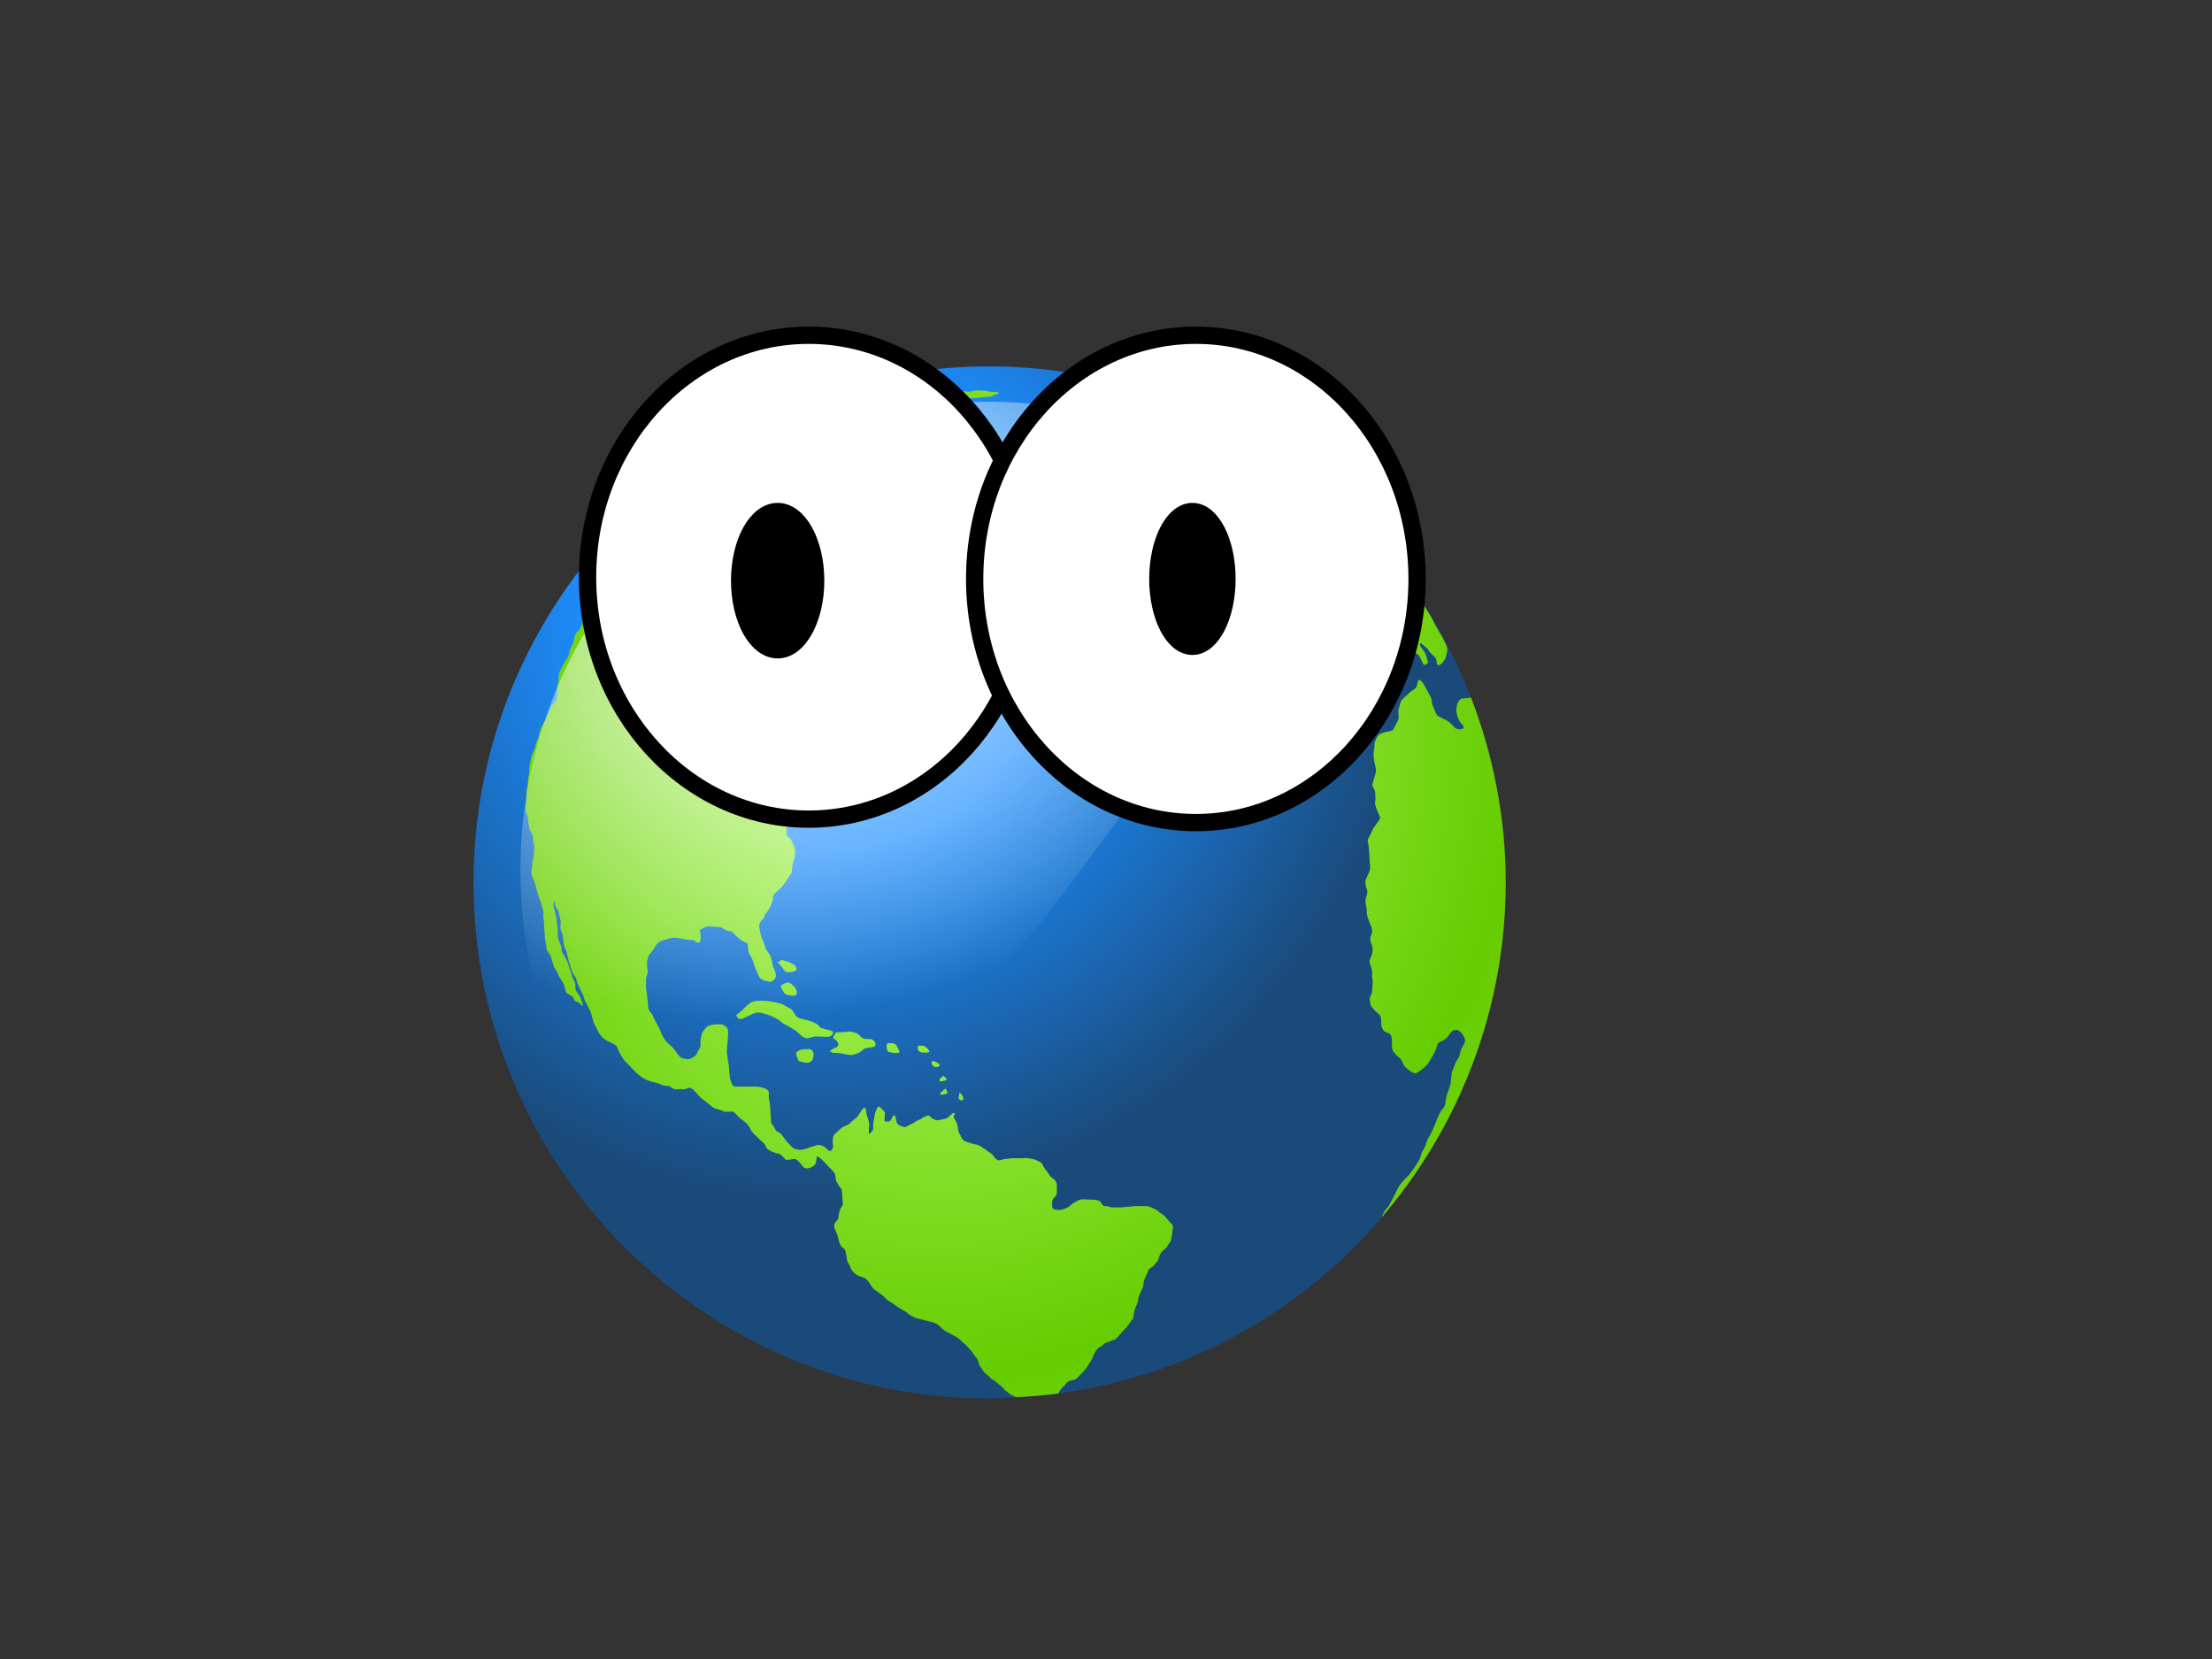 <?xml version="1.0"?><svg width="640" height="480" xmlns="http://www.w3.org/2000/svg" xmlns:xlink="http://www.w3.org/1999/xlink">
 <rect width="100%" height="100%" fill="#333333" stroke="none"/>
 <title>Cartoon mantis earth</title>
 <defs>
  <linearGradient id="linearGradient3351">
   <stop stop-color="#ffffff" stop-opacity="0.867" id="stop3353" offset="0"/>
   <stop stop-color="#ffffff" stop-opacity="0" id="stop3355" offset="1"/>
  </linearGradient>
  <linearGradient id="linearGradient3364">
   <stop stop-color="#007fff" id="stop3366" offset="0"/>
   <stop stop-color="#1c8eff" offset="0.393" id="stop3413"/>
   <stop stop-color="#1a4a7a" id="stop3368" offset="1"/>
  </linearGradient>
  <linearGradient id="linearGradient6692">
   <stop stop-color="#b8ff71" id="stop6694" offset="0"/>
   <stop stop-color="#66cc00" offset="1" id="stop6700"/>
  </linearGradient>
  <radialGradient r="130.082" fy="309.108" fx="298.669" cy="309.108" cx="298.669" gradientTransform="matrix(0.244,0.878,-1.134,0.315,511.218,-185.901)" gradientUnits="userSpaceOnUse" id="radialGradient3969" xlink:href="#linearGradient3351"/>
  <radialGradient r="141.812" fy="249.472" fx="317.862" cy="249.472" cx="317.862" spreadMethod="reflect" gradientTransform="matrix(0.923,0.55,-0.613,1.061,142.85,-210.122)" gradientUnits="userSpaceOnUse" id="radialGradient3976" xlink:href="#linearGradient6692"/>
  <radialGradient r="149.302" fy="315.41" fx="298.103" cy="315.41" cx="298.103" gradientTransform="matrix(1.131,0,0,1.131,-97.295,-177.898)" gradientUnits="userSpaceOnUse" id="radialGradient3979" xlink:href="#linearGradient3364"/>
 </defs>
 <g>
  <title>Layer 1</title>
  <g id="layer2"/>
  <g id="layer1">
   <g id="g7821">
    <path fill="url(#radialGradient3979)" fill-rule="nonzero" stroke-width="0.278" stroke-miterlimit="4" d="m286.329,106c-26.481,0 -51.311,6.966 -72.882,19.078c-0.014,0.008 -0.041,-0.008 -0.054,0c-13.958,7.843 -26.446,17.93 -37.17,29.67c-24.263,26.559 -39.223,61.789 -39.223,100.575c0,82.436 66.919,149.323 149.329,149.323c2.594,0 5.111,-0.247 7.672,-0.378c4.121,-0.211 8.184,-0.542 12.21,-1.081c37.336,-4.996 70.315,-23.697 93.628,-51.017c22.259,-26.086 35.766,-59.887 35.766,-96.846c0,-18.861 -3.607,-36.83 -9.995,-53.449c-3.133,-8.151 -7.005,-15.955 -11.454,-23.347c-19.28,-32.034 -50.148,-56.199 -86.875,-66.69c-13.038,-3.724 -26.724,-5.837 -40.952,-5.837z" id="path6109"/>
    <path fill="url(#radialGradient3976)" fill-rule="nonzero" stroke-width="0.278" stroke-miterlimit="4" d="m265.184,110.702c-0.538,0 -1.388,0.098 -1.753,0.585c-0.352,0.469 -0.689,1.079 -1.07,1.46c-0.229,0.228 -0.468,0.877 -1.071,0.877c-0.349,0 -1.502,-0.188 -1.753,0c-0.464,0.348 -1.118,0.679 -1.265,1.265c-0.189,0.754 -0.827,0.632 -1.363,1.169c-0.303,0.302 -1.01,0.861 -1.46,0.973c-0.588,0.147 -1.104,0.292 -1.753,0.292c-0.493,0 -1.178,-0.119 -1.655,0c-0.777,0.195 -1.184,0.905 -1.849,1.071c-0.605,0.152 -0.879,0.394 -1.168,0.779c-0.374,0.498 -1.243,0.779 -1.85,0.779c-0.933,0 -0.973,0.17 -1.655,0.682c-0.484,0.363 -1.331,0.487 -1.947,0.487c-0.828,0 -2.001,0.026 -2.726,0.389c-0.494,0.247 -1.149,0.341 -1.363,0.876c-0.342,0.855 -0.628,0.947 -1.46,1.364c-0.484,0.242 -1.55,0.576 -1.947,0.973c-0.303,0.303 -0.47,1.38 -0.876,1.461c0.028,0.017 0.638,0.548 0.779,0.584c0.598,0.15 1.377,0.097 2.044,0.097c0.806,0 1.509,0.098 2.336,0.098c0.711,0 1.134,-0.487 1.753,-0.487c0.828,0 1.653,-0.001 2.433,0.194c0.651,0.163 1.264,0.39 1.947,0.39c0.724,0 1.132,-0.04 1.753,-0.195c0.787,-0.197 1.261,-0.157 1.655,-0.681c0.346,-0.462 0.638,-0.747 1.071,-1.071c0.345,-0.26 1.655,-1.656 1.947,-1.656c0.725,0 1.255,-0.216 1.947,-0.389c0.474,-0.119 0.493,-1.265 0.973,-1.169c0.282,0.057 0.861,0.759 1.168,0.682c0.268,-0.067 0.599,-0.14 0.877,-0.097c0.277,0.042 0.501,0.254 0.584,0.584c0.162,0.649 0.349,0.628 0.681,1.071c0.163,0.217 0.971,1.178 0.876,1.558c-0.115,0.463 -0.226,1.239 -0.097,1.752c0.129,0.516 0.153,1.086 0.389,1.558c0.158,0.316 0.604,1.05 0.682,1.363c0.152,0.611 0.492,0.594 0.779,1.169c0.341,0.684 0.171,0.982 -0.098,1.655c-0.23,0.576 -0.566,1.242 -0.389,1.947c0.036,0.146 0.061,0.341 0.097,0.487c0.109,0.436 0.171,0.672 0.292,0.779c0.121,0.107 0.291,0.097 0.779,0.097c0.574,0 1.366,0.004 1.655,0.292c0.39,0.391 0.779,0.61 0.779,1.169c0,0.402 -0.222,1.474 -0.584,1.655c-0.262,0.131 -1.071,0.834 -1.071,1.266c0,0.542 0.097,1.154 0.097,1.655c0,0.109 -0.026,0.283 0,0.389c0.162,0.647 0.299,1.475 0.584,2.045c0.225,0.449 0.728,0.845 0.974,1.46c0.217,0.544 0.239,1.354 0.487,1.85c0.274,0.549 0.548,1 0.778,1.461c0.274,0.546 0.438,1.606 0.877,2.045c0.517,0.517 0.723,0.867 1.168,1.46c0.381,0.509 0.866,1.158 1.265,1.558c0.355,0.355 0.717,0.814 1.169,1.266c0.929,0.93 1.491,1.475 2.628,2.044c0.582,0.292 1.259,0.581 1.85,0.877c0.667,0.333 1.232,0.778 1.752,1.168c0.592,0.444 1.207,1.085 2.044,0.876c0.726,-0.181 1.844,-0.045 2.532,-0.389c0.226,-0.113 0.475,-0.187 0.681,-0.39c0.206,-0.202 0.381,-0.503 0.195,-0.876c-0.152,-0.304 -0.487,-0.796 -0.487,-1.266c0,-0.798 -0.195,-1.515 -0.195,-2.336c0,-0.582 -0.035,-1.03 0.098,-1.558c0.104,-0.418 0.134,-1.022 0,-1.558c-0.165,-0.66 -0.031,-1.293 -0.195,-1.948c-0.136,-0.543 -0.097,-1.244 -0.097,-1.849c0,-0.568 -0.033,-1.039 0.097,-1.558c0.152,-0.61 0.097,-1.246 0.097,-1.85c0,-0.518 -0.086,-1.093 0.098,-1.461c0.188,-0.376 0.434,-1.28 0.973,-1.46c0.455,-0.152 2.044,-0.496 2.044,-1.071c0,-0.641 -0.06,-1.12 -0.194,-1.655c-0.154,-0.616 -0.558,-1.222 -0.195,-1.948c0.417,-0.834 1.233,-1.06 1.752,-1.752c0.296,-0.394 0.808,-0.807 1.266,-1.266c0.344,-0.344 1.101,-0.644 1.266,-0.974c0.213,-0.427 0.486,-1.063 0.486,-1.557c0,-0.349 0.152,-1.58 -0.194,-1.753c-0.504,-0.252 -1.071,-0.163 -1.071,-0.779c0,-0.409 0.441,-1.356 0.292,-1.655c-0.236,-0.473 -0.5,-0.88 -1.266,-1.071c-0.604,-0.151 -1.434,-0.267 -2.044,-0.39c-0.37,-0.073 -1.211,-0.182 -1.363,-0.486c-0.173,-0.347 -0.343,-1.292 -0.681,-1.461c-0.553,-0.276 -1.177,-0.292 -1.85,-0.292c-0.17,0 -2.271,-0.503 -1.558,-0.681c0.709,-0.178 0.688,-0.306 0.974,-0.877c0.162,-0.324 0.487,-0.876 0.194,-1.265c-0.407,-0.544 -0.961,-0.768 -1.363,-1.169c-0.532,-0.533 -1.765,-0.779 -2.531,-0.779c-0.109,0 -0.186,0.027 -0.292,0c-0.431,-0.108 -0.833,-0.541 -1.168,-0.876c-0.496,-0.497 -1.395,-0.714 -2.044,-0.876c-0.492,-0.123 -0.792,-0.539 -1.363,-0.682c-0.563,-0.141 -1.167,-0.145 -1.752,-0.292c-0.765,-0.191 -1.582,-0.336 -2.337,-0.487c-0.28,-0.056 -2.261,-0.203 -2.142,-0.681c0.073,-0.293 0.45,-0.974 0.876,-0.974c0.586,0 1.278,0.114 1.85,0c0.747,-0.149 1.513,-0.292 2.337,-0.292c0.751,0 1.508,0.048 2.239,0.195c0.913,0.182 1.924,0.067 2.823,0.292c0.706,0.176 1.794,0.292 2.531,0.292c1.038,0 2.247,-0.098 3.31,-0.098c1.624,0 3.074,-0.389 4.673,-0.389c0.925,0 1.241,-0.564 1.947,-0.682c0.357,-0.059 0.662,-0.162 0.779,-0.292c0.117,-0.129 0.015,-0.264 -0.487,-0.389c-0.611,-0.153 -1.315,0.06 -1.947,-0.098c-0.475,-0.118 -1.23,-0.291 -1.752,-0.291c-0.752,0 -1.395,-0.098 -2.142,-0.098c-0.535,0 -1.018,0.157 -1.558,0.292c-0.711,0.178 -1.395,0 -2.141,0c-0.765,0 -1.573,0 -2.337,0c-1.046,0 -2.145,-0.194 -3.115,-0.194c-0.633,0 -1.252,-0.098 -1.753,-0.098c-0.994,0 -2.147,-0.003 -2.92,-0.389c-0.721,-0.361 -1.244,-0.579 -2.045,-0.779c-0.37,-0.093 -1.228,-1.072 -1.557,-1.072l0,0zm62.11,1.169c-1.22,0.254 -2.48,0.401 -3.602,0.682c-1.419,0.354 -2.294,1.008 -3.602,0.681c-0.91,-0.227 -1.774,-0.296 -2.726,-0.487c0.309,0.309 0.161,0.712 -0.097,1.071c-0.258,0.359 -0.68,0.632 -0.876,0.779c-0.029,0.022 -2.245,0.269 -2.337,0.292c-0.527,0.132 -0.322,0.487 0,0.877c0.322,0.389 0.816,0.739 0.974,0.778c1.204,0.302 2.723,1.021 3.796,1.558c0.462,0.231 0.678,0.413 0.779,0.682c0.102,0.268 0.089,0.646 0.195,1.071c0.209,0.838 0.332,1.091 1.071,1.46c0.646,0.324 2.097,0.39 2.823,0.39c1.177,0 2.917,0.583 3.797,0.876c0.741,0.247 1.842,1.064 2.336,1.558c0.513,0.513 1.002,0.817 1.558,1.558c0.643,0.858 1.294,1.329 2.141,1.752c0.733,0.367 1.877,0.355 2.337,0.584c0.836,0.419 1.852,1.074 2.434,1.656c0.686,0.686 1.231,1.329 1.752,1.85c0.676,0.676 0.839,1.432 1.655,2.044c0.835,0.627 1.506,1.117 2.142,1.753c0.737,0.737 1.396,1.104 2.044,1.752c0.51,0.511 1.015,1.252 1.85,1.461c1.135,0.284 1.857,-0.44 2.823,-0.682c0.473,-0.118 2.186,1.664 2.434,1.85c0.574,0.431 1.128,1.284 1.363,1.753c0.266,0.533 1.169,1.267 1.557,1.655c0.75,0.75 0.929,0.902 1.85,1.363c0.378,0.189 0.808,0.22 1.168,0.097c0.36,-0.122 0.608,-0.388 0.682,-0.681c0.203,-0.814 0.515,-1.248 0.292,-2.142c-0.132,-0.527 -0.05,-1.127 0.194,-1.558c0.245,-0.431 0.643,-0.652 1.363,-0.292c0.515,0.257 0.842,1.099 1.071,1.558c0.324,0.647 0.779,1.504 0.779,2.434c0,0.825 0,1.364 0,2.239c0,0.355 4.095,2.635 4.186,2.727c0.525,0.524 1.232,0.854 1.85,1.265c0.679,0.453 1.118,0.9 2.044,1.363c0.525,0.263 0.808,0.75 0.974,1.266c0.165,0.516 0.204,1.032 0.097,1.461c-0.12,0.481 0.287,1.58 0.097,2.336c-0.146,0.587 -0.255,1.053 -0.194,1.363c0.06,0.311 0.311,0.448 0.973,0.779c0.961,0.481 1.324,1.243 2.337,1.85c0.529,0.318 0.945,4.033 1.265,4.674c0.369,0.738 0.783,1.735 0.584,2.531c-0.216,0.864 -0.584,1.505 -0.584,2.434c0,0.663 -0.519,1.59 -0.681,2.24c-0.155,0.62 -0.45,1.274 -0.584,1.752c-0.135,0.479 -0.11,0.794 0.584,1.071c0.901,0.361 2.385,0.779 3.31,0.779c0.977,0 1.943,0 2.92,0c0.464,0 0.933,0.932 1.363,1.948c0.43,1.015 0.791,2.106 0.876,2.531c0.18,0.901 0.416,1.292 0.974,1.85c0.731,0.732 1.8,1.361 2.044,2.337c0.279,1.114 0.663,1.399 0.195,2.337c-0.228,0.456 -1.828,0.816 -2.337,1.071c-0.73,0.365 -1.957,0.498 -3.017,0.779c-0.53,0.14 -1.012,0.344 -1.363,0.584c-0.352,0.239 -0.585,0.555 -0.585,0.973c0,0.953 0.384,1.352 0.779,2.142c0.43,0.861 0.828,1.525 1.363,2.24c0.088,0.116 0.189,0.286 0.292,0.389c0.594,0.594 0.531,1.52 1.071,2.24c0.744,0.992 1.111,1.833 1.655,2.921c0.523,1.047 1.705,1.852 2.336,3.115c0.353,0.706 0.974,2.051 0.974,3.019c0,0.763 0.403,1.513 0.584,2.239c0.138,0.553 0.7,1.091 1.266,1.46c0.566,0.37 1.139,0.65 1.655,0.779c0.911,0.228 1.967,0.098 2.92,0.098c1.009,0 1.627,-0.292 2.531,-0.292c0.522,0 1.261,-1.357 1.558,-1.753c0.651,-0.868 1.029,-1.39 1.266,-2.337c0.127,-0.51 0.26,-1.019 0.292,-1.558c0.031,-0.538 -0.071,-1.044 -0.487,-1.46c-0.354,-0.355 -0.415,-0.704 -0.39,-1.071c0.026,-0.367 0.136,-0.732 0.39,-1.071c0.136,-0.182 0.195,-2.515 0.195,-2.629c0,-0.094 -1.237,-1.649 -1.461,-1.947c-0.547,-0.729 -0.685,-1.663 -1.071,-2.434c-0.416,-0.833 -0.486,-1.563 -0.486,-2.629c0,-0.824 0,-1.611 0,-2.434c0,-1.114 -0.51,-1.483 -1.071,-2.045c-0.591,-0.591 -0.567,-1.1 -0.779,-1.947c-0.145,-0.582 -0.078,-0.922 0.097,-1.169c0.176,-0.246 0.515,-0.41 0.876,-0.681c0.6,-0.45 0.779,-1.398 0.779,-2.142c0,-0.538 -0.168,-1.081 -0.194,-1.461c-0.026,-0.379 0.058,-0.671 0.486,-0.779c0.395,-0.098 0.841,0.226 1.169,0.585c0.327,0.358 0.547,0.795 0.681,0.973c0.507,0.677 0.611,1.067 1.266,1.558c0.879,0.66 2.162,0.984 2.92,1.363c0.801,0.401 1.534,0.81 2.142,1.266c0.753,0.565 1.381,1.089 1.849,1.558c0.448,0.447 0.578,1.321 0.974,1.85c0.415,0.553 0.881,0.686 1.363,1.168c0.52,0.52 0.815,1.534 1.071,2.045c0.283,0.566 0.48,0.786 0.681,0.779c0.202,-0.008 0.452,-0.275 0.876,-0.487c0.269,-0.135 -0.418,-2.161 -0.486,-2.434c-0.19,-0.761 -1.264,-1.845 -1.558,-2.434c-0.314,-0.629 -0.213,-0.898 0,-0.877c0.213,0.022 0.56,0.268 0.779,0.487c0.644,0.644 1.258,0.862 1.752,1.85c0.214,0.428 1.027,1.027 1.46,1.461c0.635,0.634 0.547,1.212 0.779,2.142c0.082,0.328 0.287,0.407 0.487,0.389c0.2,-0.018 0.447,-0.182 0.682,-0.389c0.469,-0.416 0.952,-1.029 1.07,-1.266c0.291,-0.583 0.379,-1.232 0.584,-1.85c0.269,-0.805 0.137,-1.499 -0.097,-2.142c-0.234,-0.643 -0.627,-1.227 -0.876,-1.85c-0.223,-0.557 -0.567,-1.043 -0.876,-1.558c-0.936,-1.56 -1.711,-3.033 -2.531,-4.673c-0.04,-0.081 -0.058,-0.114 -0.098,-0.195c-19.28,-32.035 -50.11,-56.204 -86.837,-66.695l0,0zm-95.015,12.852c-0.49,0 -1.272,0.928 -1.557,1.071c-0.627,0.314 -1.282,1.034 -1.85,1.461c-0.592,0.443 -1.091,0.842 -1.655,1.265c-0.643,0.483 -1.07,0.585 -2.044,0.585c-0.925,0 -0.946,0.423 -1.655,0.779c-0.831,0.415 -1.598,1.735 -1.948,2.433c-0.329,0.659 -0.801,1.484 -1.168,1.85c-0.445,0.446 -1.239,0.718 -1.752,0.974c-0.611,0.306 -0.389,1.512 -0.389,2.142c0,0.421 -1.641,0.487 -1.753,0.487c-0.223,0 -1.517,-1.907 -1.655,-2.045c-0.688,-0.689 -0.33,-0.812 -1.363,-1.071c-0.559,-0.14 -1.013,-0.092 -1.265,-0.194c-0.252,-0.103 -0.39,-0.378 -0.39,-1.071c0,-0.752 0.9,-1.094 1.266,-1.461c0.446,-0.445 1.322,-0.759 1.752,-0.974c0.627,-0.313 0.891,-0.89 1.363,-1.363c0.587,-0.587 0.682,-1.262 0.682,-2.142c0,-0.274 -1.385,-0.838 -1.655,-0.973c-0.618,-0.31 -1.011,-0.993 -1.753,-1.363c-0.013,0.007 -0.084,-0.008 -0.097,0c-13.958,7.842 -26.464,17.859 -37.188,29.598c-0.12,0.602 -0.176,1.325 -0.39,1.753c-0.408,0.818 -0.982,0.982 -1.557,1.558c-0.431,0.431 -0.66,1.236 -0.974,1.655c-0.452,0.603 -1.137,0.846 -1.655,1.363c-0.501,0.502 -0.486,1.643 -0.486,2.337c0,0.657 0.29,0.899 0.584,0.876c0.293,-0.022 0.549,-0.319 0.779,-0.779c0.284,-0.569 1.708,-1.452 2.239,-1.85c0.728,-0.546 1.764,-0.9 2.141,-1.655c0.341,-0.682 0.667,-1.107 0.876,-1.947c0.279,-1.116 0.896,-1.597 1.461,-2.726c0.201,0.63 0.531,1.407 1.168,2.044c0.291,0.292 0.427,0.714 0.389,1.071c-0.038,0.358 -0.25,0.696 -0.389,0.974c-0.219,0.438 -1.101,1.101 -1.558,1.558c-0.553,0.554 -0.858,0.548 -1.168,1.168c-0.335,0.67 -0.891,0.837 -1.071,1.558c-0.168,0.673 -0.513,1.177 -0.681,1.85c-0.24,0.961 -0.081,1.541 -0.779,2.239c-0.473,0.474 -0.741,1.408 -0.876,1.948c-0.24,0.958 -0.67,1.208 -1.266,1.655c-0.65,0.488 -0.884,1.494 -1.071,2.239c-0.244,0.976 -1.404,2.031 -1.849,2.921c-0.383,0.765 -0.683,0.878 -1.071,1.656c-0.27,0.539 -0.309,1.43 -0.487,2.141c-0.197,0.791 -0.642,1.538 -1.168,2.24c-0.087,0.116 -0.287,0.189 -0.39,0.292c-0.519,0.52 -0.876,1.72 -0.876,2.434c0,0.665 -0.896,1.835 -1.071,2.531c-0.237,0.948 -0.422,1.723 -0.778,2.435c-0.44,0.878 -0.856,1.224 -1.266,2.044c-0.451,0.903 -0.714,1.429 -1.071,2.142c-0.286,0.574 -0.292,1.396 -0.292,2.142c0,0.656 -0.228,1.694 -0.389,2.337c-0.179,0.713 0,1.698 0,2.434c0,0.955 -0.341,1.51 -0.876,2.045c-0.627,0.627 -1.028,0.997 -1.266,1.947c-0.15,0.602 -0.553,1.398 -0.876,2.045c-0.428,0.856 -0.48,1.353 -1.071,2.142c-0.446,0.594 -0.769,1.518 -0.974,2.337c-0.217,0.869 -0.287,1.549 -0.681,2.336c-0.396,0.793 -0.482,1.344 -0.681,2.142c-0.194,0.775 -0.519,1.331 -0.779,1.85c-0.376,0.751 -0.389,1.557 -0.584,2.337c-0.213,0.851 -0.292,1.873 -0.292,2.726c0,0.749 -0.39,1.663 -0.39,2.532c0,0.897 -0.094,1.641 -0.292,2.434c-0.191,0.765 -0.097,1.582 -0.097,2.434c0,1.212 -0.292,2.37 -0.292,3.603c0,0.947 0.374,1.107 0.584,1.947c0.185,0.74 0.111,1.612 0.292,2.336c0.088,0.354 0.195,0.642 0.195,1.072c0.294,1.177 1.071,1.525 1.071,2.726c0,0.944 0.099,1.369 0.291,2.142c0.189,0.753 0,1.751 0,2.531c0,0.78 -0.301,1.791 -0.486,2.532c-0.025,0.1 0,0.189 0,0.292c0,0.931 -0.292,1.917 -0.292,2.921c0,0.286 0.576,1.639 0.778,2.045c0.376,0.751 0.58,1.833 0.779,2.629c0.294,1.176 0.626,2.196 1.071,3.31c0.355,0.886 0.397,1.576 0.779,2.531c0.25,0.625 -0.038,1.794 0.097,2.337c0.19,0.758 0.195,1.647 0.195,2.434c0,0.887 0.195,1.59 0.195,2.434c0,0.843 0.105,1.588 0.292,2.337c0.224,0.896 0.097,1.558 0.389,2.142c0.494,0.988 0.958,1.202 1.168,2.045c0.211,0.843 0.502,1.617 0.682,2.336c0.21,0.843 1.068,1.546 1.265,2.337c0.272,1.088 1.257,2.056 1.753,3.213c0.307,0.717 0.311,1.597 0.584,2.142c0.259,0.518 1.454,0.969 1.85,1.266c0.369,0.277 0.367,0.589 0.486,0.876c0.12,0.288 0.318,0.542 0.876,0.682c0.669,0.167 1.11,0.832 1.558,1.168c0.589,0.442 -0.308,-1.427 -0.487,-2.142c-0.202,-0.808 -1.013,-1.657 -1.363,-2.239c-0.326,-0.545 -0.045,-1.843 -0.292,-2.337c-0.401,-0.804 -0.762,-1.491 -0.973,-2.337c-0.225,-0.9 -0.652,-1.733 -0.876,-2.629c-0.229,-0.914 -0.575,-1.538 -0.974,-2.336c-0.477,-0.955 -1.071,-1.305 -1.071,-2.434c0,-0.726 -0.556,-1.99 -0.876,-2.629c-0.336,-0.673 -0.195,-2.027 -0.195,-2.824c0,-0.782 -0.292,-1.422 -0.292,-2.239c0,-0.966 -0.263,-1.932 -0.486,-2.824c-0.205,-0.82 -0.487,-1.554 -0.487,-2.434c0,-0.651 0.17,-0.871 0.292,-0.779c0.121,0.092 0.195,0.518 0.195,1.071c0,0.606 0.821,1.241 0.973,1.85c0.215,0.859 0.365,1.751 0.584,2.629c0.173,0.691 -0.188,1.681 0,2.434c0.216,0.862 0.682,1.362 0.682,2.337c0,0.814 0.292,1.405 0.292,2.142c0,0.533 0.646,1.611 0.779,2.142c0.208,0.836 0.377,1.705 0.584,2.531c0.175,0.7 0.573,1.612 0.778,2.435c0.167,0.668 0.584,1.492 1.071,2.141c0.424,0.565 0.505,1.594 0.779,2.142c0.436,0.872 0.645,1.388 1.071,2.24c0.345,0.691 0.599,1.229 0.779,1.947c0.203,0.813 0.909,1.916 1.265,2.629c0.34,0.679 0.721,1.421 0.877,2.045c0.23,0.921 0.454,1.979 0.876,2.823c0.341,0.684 0.676,1.353 0.973,1.948c0.425,0.85 0.982,1.468 1.558,2.044c0.704,0.704 1.681,1.044 2.531,1.461c0.85,0.416 1.534,0.88 1.752,1.752c0.189,0.754 0.803,1.606 1.071,2.142c0.397,0.793 1.142,1.531 1.752,2.142c1.617,1.617 2.98,3.34 5.063,4.382c0.705,0.352 1.174,0.561 2.044,0.779c0.878,0.219 1.592,0.309 2.337,0.681c0.75,0.376 1.448,0.487 2.336,0.487c0.353,0 1.245,0.822 1.85,0.974c0.539,0.135 1.412,-0.183 2.141,0c1.003,0.25 1.32,-0.644 2.337,-0.39c0.941,0.236 2.384,2.397 3.212,3.019c0.734,0.55 1.497,1.13 2.337,1.85c0.768,0.658 1.301,1.031 2.239,1.265c0.747,0.187 1.164,0.29 1.752,0.584c0.63,0.316 1.689,0.098 2.434,0.098c0.714,0 1.43,1.04 1.85,1.46c0.998,0.998 2.172,1.566 2.823,2.435c0.572,0.762 0.899,1.775 1.558,2.434c0.592,0.592 1.422,1.325 2.141,2.044c0.595,0.595 1.274,1.005 1.46,1.753c0.2,0.8 1.16,1.164 1.753,1.46c0.653,0.327 1.533,0.53 2.142,0.682c0.543,0.136 1.421,1.334 1.849,1.655c0.327,0.245 2.005,-0.195 2.531,-0.195c0.686,0 1.528,0.999 1.948,1.558c0.477,0.638 0.775,1.168 1.654,1.168c0.906,0 1.665,-0.398 2.239,-0.973c0.456,-0.456 0.584,-1.693 0.584,-2.337c0,-0.599 1.546,0.767 1.85,1.071c0.475,0.475 1.098,1.195 1.46,1.558c0.685,0.685 1.618,1.58 1.948,2.239c0.33,0.662 0.139,1.544 0.486,2.24c0.389,0.777 0.706,1.232 1.169,1.85c0.493,0.658 0.486,1.188 0.486,2.239c0,0.845 0.195,1.512 0.195,2.337c0,0.72 -0.616,1.002 -0.779,1.655c-0.195,0.782 -0.487,1.327 -0.487,2.337c0,0.7 -1.265,1.403 -1.265,2.434c0,0.779 0.781,1.956 0.973,2.726c0.221,0.884 0.468,2.006 0.877,2.824c0.471,0.942 1.202,0.816 1.46,1.85c0.221,0.886 0.278,1.794 0.486,2.628c0.197,0.786 0.689,1.1 0.877,1.85c0.163,0.653 0.664,1.249 1.071,1.656c0.501,0.501 1.357,0.996 2.044,1.168c1.245,0.311 1.705,0.813 2.336,1.655c0.555,0.74 0.835,1.527 1.655,2.142c0.816,0.612 1.177,0.69 1.753,1.266c0.131,0.131 0.235,0.189 0.389,0.292c0.777,0.518 0.991,1.177 1.947,1.655c0.776,0.388 1.44,1.039 2.142,1.461c0.889,0.533 1.353,0.92 2.239,1.363c0.762,0.381 1.348,1.112 2.044,1.46c0.758,0.379 1.319,0.692 2.239,0.877c0.746,0.149 1.701,0.425 2.337,0.584c0.965,0.241 1.891,0.41 2.628,0.779c0.693,0.346 1.45,1.158 1.85,1.558c0.575,0.575 1.539,1.012 2.239,1.362c0.529,0.265 1.258,0.727 1.752,0.974c0.985,0.493 1.372,1.199 2.239,1.85c0.669,0.502 1.126,1.125 1.655,1.655c0.646,0.647 1.036,1.523 1.558,2.045c0.622,0.623 0.883,1.292 1.071,2.045c0.236,0.944 0.887,1.482 1.265,2.239c0.374,0.747 1.448,1.183 1.947,1.85c0.485,0.646 1.432,0.945 1.947,1.46c0.677,0.678 1.271,0.883 1.85,1.656c0.563,0.75 1.166,0.971 1.558,1.363c0.553,0.553 1.354,0.823 1.849,1.071c0.15,0.074 0.241,0.138 0.39,0.195c4.121,-0.211 8.142,-0.532 12.169,-1.072c0.032,-0.077 0.171,-0.102 0.195,-0.194c0.256,-1.027 1.509,-1.826 2.044,-2.629c0.553,-0.831 1.432,-0.929 2.142,-1.071c0.844,-0.169 1.218,-0.732 1.849,-1.363c0.644,-0.644 1.26,-1.257 1.85,-2.045c0.582,-0.776 0.791,-1.315 1.266,-1.947c0.56,-0.748 0.679,-1.456 1.07,-2.24c0.449,-0.897 0.923,-1.58 1.655,-1.947c0.853,-0.426 1.098,-1.077 1.85,-1.265c1.006,-0.252 1.442,-0.653 2.336,-0.877c0.726,-0.181 1.919,-1.918 2.337,-2.337c0.614,-0.614 1.033,-1.02 1.655,-1.85c0.229,-0.306 0.415,-0.707 0.681,-0.973c0.206,-0.258 0.379,-0.424 0.585,-0.682c0.345,-0.432 0.361,-1.834 0.486,-2.337c0.179,-0.715 0.543,-1.67 0.876,-2.336c0.343,-0.685 0.23,-1.628 0.584,-2.337c0.395,-0.788 0.643,-1.479 0.974,-2.142c0.37,-0.741 0.121,-1.605 0.487,-2.337c0.376,-0.752 0.6,-1.493 0.876,-2.044c0.395,-0.79 0.251,-1.051 1.265,-1.558c0.542,-0.271 1.099,-1.196 1.558,-1.655c0.428,-0.429 0.667,-1.724 0.876,-2.142c0.365,-0.731 1.281,-1.379 1.753,-1.851c0.372,-0.372 0.724,-1.211 1.07,-1.557c0.415,-0.414 0.479,-1.624 0.584,-2.045c0.169,-0.672 0.122,-1.459 0.293,-2.142c0.188,-0.753 -0.547,-1.326 -0.877,-1.655c-0.624,-0.625 -1.043,-1.44 -1.849,-2.045c-0.694,-0.52 -1.177,-0.788 -1.558,-1.168c-0.5,-0.501 -1.388,-0.743 -2.044,-1.071c-0.56,-0.28 -1.071,-0.39 -1.947,-0.39c-0.824,0 -1.708,0 -2.531,0c-0.888,0 -1.356,0.195 -2.142,0.195c-0.839,0 -1.401,0.195 -2.239,0.195c-0.772,0 -1.565,0 -2.337,0c-0.698,0 -1.225,-0.39 -2.044,-0.39c-0.839,0 -0.914,-0.569 -1.363,-1.168c-0.402,-0.536 -1.467,-0.682 -2.142,-0.682c-0.915,0 -1.762,-0.097 -2.823,-0.097c-1.226,0 -1.429,0.325 -2.336,0.779c-0.642,0.321 -1.256,0.769 -1.655,1.168c-0.465,0.466 -1.492,0.753 -2.045,0.974c-0.726,0.29 -1.652,0.171 -2.336,0c-0.466,-0.117 -0.609,-0.424 -0.682,-0.779c-0.072,-0.355 0,-0.801 0,-1.266c0,-0.901 0.531,-1.309 1.071,-1.85c0.352,-0.352 0.292,-1.594 0.292,-2.142c0,-1.088 0.118,-1.224 -0.292,-2.044c-0.352,-0.705 -1.067,-0.97 -1.46,-1.363c-0.466,-0.466 -0.817,-1.304 -1.266,-1.753c-0.429,-0.429 -0.875,-1.264 -1.168,-1.85c-0.29,-0.581 -1.116,-0.899 -1.655,-1.168c-0.669,-0.335 -1.688,-0.447 -2.239,-0.585c-0.673,-0.168 -1.638,0 -2.336,0c-0.772,0 -1.468,0 -2.239,0c-0.825,0 -1.463,0.195 -2.239,0.195c-0.582,0 -1.142,0.39 -1.947,0.39c-0.635,0 -1.222,-0.883 -1.655,-1.461c-0.568,-0.757 -1.265,-0.875 -1.753,-1.363c-0.52,-0.521 -1.149,-0.663 -1.557,-1.071c-0.483,-0.483 -1.807,-0.72 -2.434,-0.876c-0.921,-0.23 -1.692,-0.457 -2.337,-0.779c-0.888,-0.444 -0.922,-0.871 -1.362,-1.753c-0.376,-0.75 -0.682,-1.165 -0.682,-1.947c0,-0.62 -0.378,-1.633 -0.584,-2.045c-0.149,-0.297 -0.393,-0.622 -0.487,-0.779c-0.301,-0.603 -0.041,-0.936 0.098,-1.168c0.138,-0.232 0.188,-0.342 -0.39,-0.487c-0.07,-0.017 -1.42,1.26 -1.557,1.364c-0.616,0.461 -1.078,0.366 -1.948,0.583c-1.282,0.321 -1.418,0.265 -2.531,-0.292c-0.462,-0.231 -0.539,-0.506 -0.681,-0.681c-0.142,-0.175 -0.275,-0.272 -0.973,-0.098c-0.711,0.178 -1.24,0.669 -1.85,0.974c-0.689,0.345 -1.046,0.419 -1.655,0.876c-0.63,0.473 -1.754,0.829 -2.337,1.266c-0.537,0.403 -1.962,-0.348 -2.239,-0.486c-0.73,-0.366 -0.75,-1.638 -0.876,-2.142c-0.17,-0.682 -0.365,-0.765 -0.584,-0.585c-0.219,0.181 -0.486,0.68 -0.682,1.071c-0.251,0.504 -0.617,0.646 -0.973,0.682c-0.356,0.036 -0.65,-0.033 -0.974,-0.195c-0.091,-0.046 0.098,-2.046 0.098,-2.337c0,-0.379 -1.227,-1.421 -1.363,-1.558c-0.369,-0.368 -0.602,-0.279 -0.779,0c-0.177,0.28 -0.321,0.74 -0.487,1.071c-0.379,0.759 -0.395,1.687 -0.584,2.629c-0.159,0.797 -0.194,1.631 -0.194,2.434c0,0.557 -0.483,0.97 -0.877,1.364c-0.365,0.365 -0.425,-0.142 -0.389,-0.877c0.036,-0.735 0.199,-1.635 0.097,-2.142c-0.164,-0.82 -0.48,-1.532 -0.681,-2.336c-0.167,-0.669 -0.134,-1.34 -0.39,-1.851c-0.243,-0.487 -0.672,-0.081 -1.07,0.487c-0.399,0.568 -0.813,1.344 -0.974,1.558c-0.622,0.83 -1.96,1.608 -2.434,2.24c-0.224,0.298 -1.493,0.795 -1.849,0.973c-0.819,0.409 -1.848,1.63 -2.531,2.142c-0.65,0.488 -0.585,1.872 -0.585,2.629c0,0.955 0.32,0.82 -0.194,1.85c-0.243,0.485 -0.635,0.462 -0.974,0.292c-0.339,-0.17 -0.552,-0.455 -0.681,-0.584c-0.542,-0.541 -0.963,-0.776 -1.753,-0.974c-0.863,-0.215 -1.533,0.213 -2.239,0.389c-0.954,0.239 -1.823,0.651 -2.725,0.877c-0.731,0.183 -1.789,-0.033 -2.434,-0.195c-0.546,-0.136 -1.066,-0.871 -1.558,-1.363c-0.62,-0.621 -0.835,-0.821 -1.46,-1.655c-0.474,-0.632 -0.628,-1.079 -1.266,-1.558c-0.784,-0.588 -0.958,-0.261 -1.363,-1.071c-0.348,-0.696 -0.582,-1.167 -0.973,-1.558c-0.394,-0.394 -0.292,-1.367 -0.292,-2.142c0,-0.758 -0.195,-1.714 -0.195,-2.531c0,-0.788 -0.156,-1.596 -0.292,-2.142c-0.171,-0.685 -0.097,-1.656 -0.097,-2.337c0,-0.573 -0.974,-1.144 -1.461,-1.266c-0.807,-0.201 -1.377,-0.389 -2.628,-0.389c-1.043,0 -1.883,0 -2.921,0c-0.771,0 -1.564,0 -2.336,0c-0.586,0 -0.734,-0.124 -1.071,-0.292c-0.133,0 -0.876,-2.055 -0.876,-2.337c0,-0.845 -0.195,-1.512 -0.195,-2.337c0,-0.808 -0.148,-1.567 -0.292,-2.142c-0.158,-0.635 -0.106,-1.399 -0.292,-2.142c-0.168,-0.673 0,-1.638 0,-2.337c0,-0.844 0.195,-1.247 0.195,-2.142c0,-0.599 0.097,-1.438 0.097,-2.142c0,-0.906 -0.511,-1.57 -1.265,-1.947c-0.659,-0.33 -1.454,-0.195 -2.239,-0.195c-0.805,0 -1.315,0.207 -2.045,0.39c-0.827,0.207 -1.233,1.136 -1.557,1.46c-0.552,0.552 -0.601,1.427 -0.779,2.142c-0.171,0.684 -0.098,1.656 -0.098,2.337c0,0.382 -0.854,1.472 -0.973,1.947c-0.216,0.863 -1.399,1.382 -1.947,1.655c-0.812,0.407 -2.211,-0.083 -2.823,-0.389c-0.501,-0.251 -1.395,-1.697 -1.655,-2.044c-0.421,-0.562 -0.884,-0.982 -1.266,-1.364c-0.52,-0.519 -0.988,-0.798 -1.557,-1.558c-0.443,-0.59 -0.764,-1.235 -0.974,-1.655c-0.369,-0.738 -0.472,-1.235 -0.876,-2.045c-0.367,-0.733 -0.849,-1.502 -1.266,-2.336c-0.46,-0.921 -0.476,-1.353 -1.071,-1.947c-0.615,-0.616 -0.778,-1.475 -0.778,-2.337c0,-0.864 -0.292,-1.772 -0.292,-2.629c0,-0.782 -0.293,-1.519 -0.293,-2.337c0.001,-0.782 0,-1.519 0,-2.337c0.001,-0.722 0.487,-1.318 0.487,-2.142c0,-0.898 -0.194,-1.296 -0.194,-2.142c0,-1.016 0.081,-1.518 0.486,-2.531c0.261,-0.652 1.011,-1.145 1.266,-1.655c0.306,-0.613 0.629,-1.067 1.071,-1.656c0.446,-0.595 1.131,-0.94 1.849,-1.168c0.719,-0.228 1.463,-0.414 2.142,-0.584c1.056,-0.264 1.944,-0.147 2.921,0.097c1.059,0.265 2.094,0.39 3.212,0.39c0.539,0 0.798,0.264 1.071,0.486c0.273,0.223 0.541,0.425 1.071,0.293c0.54,-0.135 0.389,-1.878 0.389,-2.337c0,-0.551 -0.215,-0.841 -0.194,-1.071c0.02,-0.231 0.266,-0.425 0.778,-0.682c0.898,-0.449 1.03,-0.584 2.142,-0.584c0.983,0 1.902,0.195 2.823,0.195c0.546,0 1.34,0.621 1.85,0.876c0.497,0.248 0.806,0.251 1.168,0.292c0.363,0.042 0.693,0.178 1.071,0.682c0.518,0.69 1.258,1.161 1.752,1.655c0.54,0.54 1.571,0.834 2.045,1.071c0.347,0.174 0.291,1.942 0.389,2.337c0.188,0.752 0.634,1.365 0.974,2.044c0.474,0.949 0.696,1.985 1.071,2.921c0.268,0.671 0.519,1.331 0.779,1.85c0.409,0.82 0.645,1.199 1.362,1.558c0.591,0.295 1.201,0.325 1.85,0.487c0.769,0.192 1.393,-0.494 1.752,-0.974c0.278,-0.37 0.203,-0.926 0.098,-1.46c-0.105,-0.534 -0.305,-1.059 -0.487,-1.363c-0.576,-0.96 -0.403,-1.892 -0.779,-3.019c-0.296,-0.887 -0.91,-1.732 -1.363,-2.336c-0.452,-0.603 -0.535,-1.656 -0.876,-2.337c-0.364,-0.728 -0.593,-1.3 -0.779,-2.045c-0.183,-0.733 -0.231,-1.51 -0.389,-2.142c-0.244,-0.976 0.324,-1.784 0.973,-2.434c0.482,-0.482 0.546,-0.819 0.682,-1.363c0.778,-0.778 1.195,-1.708 1.655,-2.629c0.392,-0.785 0.584,-1.422 0.584,-2.337c0,-0.478 0.441,-0.978 0.973,-1.46c0.532,-0.482 1.157,-0.958 1.461,-1.363c0.565,-0.754 1.341,-1.515 1.752,-2.337c0.347,-0.694 1.034,-1.215 1.266,-2.142c0.158,-0.635 0.106,-1.399 0.292,-2.142c0.206,-0.826 0.385,-1.541 0.584,-2.337c0.199,-0.795 0.189,-1.48 0,-2.239c-0.185,-0.74 -0.493,-1.473 -0.779,-2.045c-0.386,-0.772 -0.921,-1.212 -1.363,-1.655c-0.349,-0.349 -0.292,-1.777 -0.292,-2.337c0,-0.496 1.489,-0.487 1.947,-0.487c0.711,0 1.553,-0.461 2.044,-0.584c0.455,-0.114 1.089,-1.204 1.363,-1.752c0.342,-0.685 0.575,-1.327 0.779,-2.143c0.22,-0.881 -0.195,-1.561 -0.195,-2.336c0,-0.666 0.738,-1.391 1.266,-1.655c0.759,-0.38 1.212,-0.682 2.142,-0.682c0.901,0 1.66,0.195 2.531,0.195c1.04,0 1.272,-0.306 1.655,-1.071c0.288,-0.577 0.194,-1.649 0.194,-2.337c0,-0.789 -0.049,-1.562 -0.194,-2.142c-0.118,-0.473 0.092,-0.955 0.194,-1.363c-0.13,-0.523 0.939,-2.107 1.071,-2.239c0.509,-0.509 1.069,-1.022 1.753,-1.364c0.585,-0.292 1.263,-0.776 1.849,-1.363c0.632,-0.631 1.173,-1.367 1.558,-1.752c0.57,-0.571 0.652,-1.139 1.168,-1.655c0.244,-0.244 0.133,1.779 0,2.044c-0.189,0.38 -0.092,0.647 0.097,0.974c0.19,0.327 0.507,0.662 0.585,0.973c0.126,0.507 -0.084,0.847 -0.098,1.072c-0.013,0.224 0.094,0.389 0.779,0.389c0.96,0 1.204,-0.266 1.558,-0.974c0.377,-0.755 1.054,-0.839 1.752,-1.363c0.529,-0.396 0.828,-1.022 1.363,-1.558c0.629,-0.629 1.063,-0.768 1.655,-1.557c0.509,-0.68 1.189,-0.692 1.947,-1.071c1.065,-0.533 0.577,-1.264 1.752,-1.558c0.725,-0.182 1.182,-0.807 1.461,-1.363c0.29,-0.582 -0.487,-1.424 -0.487,-2.045c0,-0.993 -0.269,-1.364 -0.779,-2.045c-0.275,-0.367 -0.544,-0.434 -0.779,-0.389c-0.235,0.044 -0.395,0.2 -0.584,0.389c-0.464,0.465 -0.681,1.655 -0.973,2.24c-0.407,0.812 -0.202,1.344 -0.877,1.85c-0.493,0.369 -1.793,-1.005 -2.141,-1.266c-0.612,-0.459 -1.527,-0.584 -2.337,-0.584c-0.5,0 -0.75,0.191 -0.973,0.292c-0.224,0.1 -0.443,0.088 -0.779,-0.584c-0.269,-0.539 -0.175,-1.675 -0.292,-2.142c-0.106,-0.424 -0.365,-0.601 -0.487,-0.779c-0.122,-0.178 -0.042,-0.445 0.389,-0.877c0.565,-0.564 0.877,-0.321 0.877,-1.363c0,-0.785 0.679,-1.362 1.265,-1.655c0.761,-0.38 0.351,-0.974 1.46,-0.974c0.773,0 1.576,-0.252 2.045,-0.486c0.442,-0.222 0.704,-0.524 0.681,-0.779c-0.022,-0.256 -0.262,-0.39 -0.779,-0.39c-0.973,0 -1.536,0.584 -2.531,0.584c-0.614,0 -1.6,0.671 -2.141,0.779c-0.781,0.156 -1.525,0.089 -2.337,0.292c-0.836,0.209 -1.483,0.858 -2.336,1.071c-0.753,0.189 -1.694,1.42 -1.85,2.045c-0.243,0.974 -1.037,1.817 -1.752,2.532c-0.714,0.713 -1.061,0.735 -1.753,0.389c-0.091,-0.046 1.047,-1.996 1.266,-2.434c0.504,-1.007 0.668,-1.641 1.558,-2.532c0.675,-0.675 1.382,-1.09 1.947,-1.655c0.663,-0.663 0.979,-1.34 1.849,-1.558c0.888,-0.222 1.884,-0.097 2.824,-0.097c0.891,0 1.474,-0.39 2.239,-0.39c0.711,0 1.512,-0.988 2.141,-1.46c0.721,-0.541 1.895,-0.515 2.726,-0.682c0.946,-0.189 1.339,-0.438 1.655,-1.071c0.349,-0.696 1.269,-0.587 1.753,-1.071c0.345,-0.345 0.387,-0.713 0.486,-0.973c0.1,-0.261 0.182,-0.459 0.682,-0.584c0.766,-0.192 1.609,-0.135 2.239,-0.292c0.673,-0.169 1.541,0 2.239,0c0.548,0 0.911,-0.083 1.071,-0.292c0.16,-0.21 0.195,-0.569 0.195,-0.974c0,-0.761 -0.44,-1.413 -0.974,-1.947c-0.614,-0.614 -0.944,-1.206 -1.363,-2.045c-0.362,-0.724 -0.692,-1.579 -0.973,-2.142c-0.333,-0.665 -0.585,-1.461 -0.877,-2.045c-0.392,-0.786 -1.201,-1.201 -1.849,-1.363c-0.665,-0.166 -1.472,-0.888 -1.85,-1.266c-0.46,-0.46 -0.912,-0.927 -1.363,-1.265c-0.646,-0.485 -0.953,-0.543 -1.266,-1.169c-0.295,-0.591 -0.705,-1.118 -1.07,-1.85c-0.284,-0.568 -0.696,-0.905 -0.974,-1.46c-0.295,-0.591 -0.085,-1.534 -0.292,-1.948c-0.279,-0.559 -0.488,-1.463 -0.779,-2.044c-0.327,-0.655 -0.535,-0.779 -0.876,-1.461c-0.435,-0.869 0.098,-1.362 -0.487,-1.947c-0.554,-0.555 -0.587,-1.024 -1.265,-1.363c-0.417,-0.208 -0.581,-0.399 -0.779,-0.487c-0.198,-0.087 -0.408,-0.039 -0.876,0.195c-0.085,0.042 -0.695,1.488 -0.779,1.655c-0.353,0.707 -0.849,0.849 -1.558,1.558c-0.654,0.654 -1.031,1.09 -1.363,1.752c-0.292,0.586 -1.467,0.193 -1.849,0.098c-0.353,-0.088 -0.419,-0.446 -0.39,-0.876c0.03,-0.431 0.089,-0.913 0,-1.266c-0.168,-0.674 0,-1.639 0,-2.337c0.001,-0.335 0.366,-0.343 0.779,-0.389c0.414,-0.047 0.932,-0.153 1.168,-0.39c0.293,-0.293 0.467,-0.456 0.487,-0.682c0.021,-0.225 -0.112,-0.501 -0.487,-0.876c-0.436,-0.437 -1.532,-0.261 -2.044,-0.389c-1.085,-0.272 -1.513,-0.162 -2.336,-0.779c-0.729,-0.547 -1.153,-1.01 -1.363,-1.85c-0.138,-0.55 -1.298,-0.446 -1.85,-0.584c-0.778,-0.195 -1.583,-0.195 -2.434,-0.195c-0.73,0 -1.285,0.589 -2.044,0.779c-0.426,0.107 -0.786,-0.071 -1.071,-0.097c-0.285,-0.027 -0.52,0.034 -0.681,0.681c-0.215,0.857 -0.56,1.411 -0.877,2.045c-0.26,0.521 -0.292,1.379 -0.292,2.142c0,0.949 -0.257,1.113 0,2.142c0.175,0.699 -0.065,1.623 -0.194,2.142c-0.199,0.793 0.197,1.547 0,2.337c-0.253,1.011 -0.534,1.366 -0.098,2.239c0.405,0.81 0.831,0.988 1.071,1.947c0.193,0.772 -0.292,1.564 -0.292,2.337c0,0.669 -0.979,1.468 -1.265,1.85c-0.359,0.478 -0.779,1.291 -0.779,1.947c0,0.534 -1.268,0.926 -1.558,1.071c-0.773,0.387 -1.186,1.03 -1.655,1.655c-0.365,0.487 -0.389,1.644 -0.389,2.24c0,0.762 -0.195,1.527 -0.195,2.337c0,0.772 0,1.564 0,2.337c0,0.79 0.192,1.18 0,1.947c-0.184,0.737 -1.074,1.218 -1.558,1.46c-0.455,0.228 -0.89,-0.025 -1.168,-0.389c-0.277,-0.365 -0.487,-0.886 -0.487,-1.169c0.001,-0.823 0,-1.708 0,-2.531c0.001,-0.658 -0.194,-1.435 -0.194,-2.142c0,-0.824 0,-1.611 0,-2.434c0,-0.953 -0.299,-1.391 -0.487,-2.142c-0.119,-0.474 -1.196,-1.196 -1.558,-1.558c-0.53,-0.531 -1.25,-0.966 -1.849,-1.266c-0.493,-0.246 -1.205,-0.912 -1.558,-1.266c-0.743,-0.743 -1.199,-1.035 -1.558,-1.752c-0.37,-0.742 -1.339,-0.877 -2.141,-0.877c-0.85,0.001 -1.682,-0.19 -2.337,-0.681c-0.471,-0.353 -0.584,-1.542 -0.584,-2.045c0,-0.977 -0.117,-1.756 -0.292,-2.629c-0.143,-0.716 -0.059,-1.71 0.097,-2.336c0.22,-0.878 1.173,-1.566 1.461,-2.142c0.403,-0.806 1.682,-1.391 2.336,-2.045c0.629,-0.629 0.967,-1.553 1.752,-2.142c0.995,-0.747 2.029,-1.306 3.116,-1.85c0.574,-0.287 0.65,-1.105 0.876,-1.558c0.405,-0.81 0.656,-1.532 1.168,-2.044c0.628,-0.629 1.179,-1.18 1.752,-1.753c0.498,-0.497 1.891,-0.39 2.142,-0.39c0.343,0 0.97,1.843 1.071,2.045c0.213,0.426 0.375,0.662 0.682,0.779c0.306,0.117 0.778,0.083 1.168,0c0.779,-0.165 1.676,-0.576 2.725,-0.876c0.585,-0.167 1.284,-1.275 1.85,-1.558c0.551,-0.276 0.584,-1.563 0.584,-2.24c0,-0.888 -0.097,-1.355 -0.097,-2.141c0,-0.442 -1.289,-0.937 -1.558,-1.072c-0.376,-0.188 -0.411,-0.62 -0.292,-1.07c0.119,-0.451 0.414,-0.901 0.584,-1.071c0.483,-0.483 1.317,-0.817 1.947,-0.974c0.838,-0.21 1.605,-0.17 2.239,-0.487c0.685,-0.342 0.867,-0.769 1.363,-1.266c0.772,-0.771 0.849,-1.253 1.071,-2.142c0.163,-0.653 0.077,-1.669 0.195,-2.142c0.197,-0.787 0.947,-1.521 1.266,-1.947c0.234,-0.313 0.331,-0.587 0.584,-0.779c0.253,-0.192 0.578,-0.292 1.168,-0.292c0.562,0 0.926,0.025 1.168,0.195c0.242,0.169 0.383,0.474 0.584,0.876c0.289,0.577 0.098,1.649 0.098,2.337c0,0.827 -0.643,1.129 -1.071,1.557c-0.388,0.388 1.358,1.214 1.557,1.364c0.31,0.232 0.138,0.732 -0.194,1.265c-0.333,0.534 -0.816,1.048 -0.877,1.169c-0.253,0.507 -0.898,1.017 -1.265,1.752c-0.489,0.979 -0.586,1.12 -1.947,1.461c-0.883,0.22 -1.604,0.899 -2.142,1.168c-0.384,0.192 -0.4,0.464 -0.292,0.779c0.108,0.315 0.274,0.664 0.389,0.779c0.675,0.675 0.967,0.655 1.85,0.876c1.049,0.263 1.423,-0.05 2.044,0.779c0.423,0.564 0.598,0.805 0.877,1.363c0.396,0.794 0.854,1.276 1.071,2.142c0.096,0.385 1.541,0.528 2.044,0.779c0.654,0.327 1.673,0.399 2.239,0.682c0.717,0.358 1.046,0.578 1.85,0.779c0.649,0.162 0.861,0.483 1.655,0.681c0.473,0.119 0.767,0.155 0.973,0c0.207,-0.154 0.285,-0.457 0.39,-0.876c0.086,-0.348 -0.295,-0.779 -0.682,-1.071c-0.387,-0.291 -0.77,-0.434 -0.876,-0.487c-0.816,-0.408 -1.133,-0.549 -1.655,-1.071c-0.423,-0.423 -0.613,-0.794 -0.584,-1.071c0.029,-0.276 0.276,-0.471 0.584,-0.779c0.299,-0.299 0.621,-0.205 0.974,0c0.352,0.205 0.747,0.553 0.876,0.682c0.337,0.337 0.734,0.244 1.07,0c0.338,-0.244 0.542,-0.704 0.585,-0.877c0.154,-0.619 0.292,-1.026 0.292,-1.947c0,-0.963 -0.644,-1.126 -0.39,-2.142c0.107,-0.428 -0.256,-0.748 -0.681,-0.974c-0.425,-0.225 -0.925,-0.401 -1.168,-0.584c-0.784,-0.587 -1.162,-0.571 -1.558,-1.363c-0.285,-0.57 -0.092,-0.873 0.195,-0.973c0.286,-0.101 0.655,-0.056 0.876,0c0.885,0.221 1.046,0.656 1.655,1.265c0.693,0.693 0.688,1.075 1.46,1.461c0.744,0.372 0.742,0.973 1.558,0.973c0.518,0 0.584,-1.57 0.584,-2.044c0,-0.833 -0.39,-1.449 -0.39,-2.337c0,-0.353 0.822,-0.962 0.974,-1.266c0.23,-0.46 0.207,-0.863 0,-1.168c-0.208,-0.305 -0.568,-0.568 -0.779,-0.779c-0.555,-0.555 -1.031,-0.797 -1.363,-1.461c-0.38,-0.76 -1.187,-1.09 -1.85,-1.752c-0.1,-0.2 -0.431,0.009 -0.778,0.097c-0.347,0.088 -0.69,0.066 -0.877,-0.681c-0.179,-0.717 0.228,-1.69 0.39,-2.337c0.184,-0.736 0.602,-0.946 0.779,-1.655c0.139,-0.556 0.444,-0.717 0.584,-0.876c0.14,-0.16 0.17,-0.342 -0.098,-0.877c-0.187,-0.374 -1.183,-0.786 -1.557,-0.973c-0.62,-0.31 -1.009,-0.814 -1.363,-1.169c-0.341,-0.341 -0.195,-1.815 -0.195,-2.337c0,-0.389 -0.187,-0.702 -0.487,-0.876c-0.299,-0.173 -0.657,-0.231 -0.973,-0.389c-0.56,-0.281 -1.202,-0.292 -2.045,-0.292c-0.672,0 -1.71,-0.136 -2.336,-0.292c-0.719,-0.18 -1.66,0.171 -2.142,0.292c-0.673,0.168 -1.638,0 -2.336,0c-0.798,0 -1.083,-0.296 -1.85,-0.487c-0.494,-0.124 -1.632,0.864 -2.044,1.071c-0.418,0.209 -0.597,0.054 -0.681,-0.292c-0.085,-0.347 -0.098,-0.832 -0.098,-1.169c0,-0.772 0,-1.564 0,-2.337c0,-0.328 -0.24,-0.504 -0.584,-0.584c-0.344,-0.08 -0.772,-0.097 -1.071,-0.097l0,0zm84.404,9.444c-0.415,0.086 -0.765,0.429 -0.876,0.877c-0.13,0.519 -0.194,1.26 -0.292,1.655c-0.031,0.124 -1.926,-0.243 -3.018,0.195c-0.462,0.185 -1.125,0.476 -1.558,0.584c-0.594,0.148 -0.416,0.574 -0.292,1.071c0.155,0.621 1.901,0.743 2.434,0.876c0.372,0.093 0.874,0.777 1.265,1.169c0.39,0.389 1.052,0.667 1.461,0.973c0.318,0.239 0.653,0.946 1.07,1.363c0.433,0.434 1.179,0.636 1.753,0.779c0.694,0.174 1.129,-0.194 1.849,-0.194c0.589,0 1.102,0.292 1.753,0.292c0.674,0 1.143,-0.292 1.752,-0.292c0.496,0 0.698,-0.8 0.974,-1.169c0.362,-0.483 0.389,-1.229 0.389,-1.85c0,-0.574 -0.188,-1.141 -0.292,-1.558c-0.124,-0.495 -1.102,-0.743 -1.363,-1.265c-0.327,-0.656 -0.347,-0.821 -1.071,-1.363c-0.493,-0.371 -1.388,-0.792 -1.752,-0.974c-0.579,-0.289 -1.001,-0.532 -1.46,-0.876c-0.304,-0.229 -0.766,-0.293 -1.266,-0.293c-0.327,0 -0.743,0 -1.071,0c-0.144,-0.036 -0.251,-0.028 -0.389,0l0,0zm34.267,12.561c-0.627,0.082 -0.779,1.027 -0.778,1.849c0,0.829 -1.111,1.588 -1.461,1.85c-0.48,0.361 1.95,1.316 2.142,1.364c0.822,0.205 1.504,0.904 2.336,1.071c0.6,0.12 1.594,0.773 2.337,1.07c0.426,0.171 0.558,0.795 0.681,1.461c0.124,0.665 0.195,1.343 0.195,1.753c0,0.846 -0.005,1.733 0.195,2.531c0.208,0.832 0.442,1.151 0.194,2.142c-0.118,0.474 -0.175,0.836 -0.194,1.168c-0.019,0.333 0.033,0.618 0.389,0.974c0.64,0.64 2.441,0.299 3.213,1.071c0.764,0.765 1.361,1.283 2.239,2.337c0.45,0.54 -0.042,1.516 0.584,2.142c0.429,0.43 1.853,0.51 2.336,0.389c0.341,-0.085 0.503,-2.011 0.584,-2.337c0.102,-0.407 0.701,-0.62 1.363,-0.681c0.662,-0.061 1.424,0.03 1.753,0.195c0.585,0.292 0.647,1.207 0.487,1.85c-0.122,0.484 -0.019,0.803 0.194,1.071c0.214,0.268 0.529,0.508 0.876,0.681c0.641,0.321 1.498,0.21 1.947,0.098c0.715,-0.179 1.035,-1.193 1.363,-1.85c0.223,-0.446 0.318,-0.781 0.39,-1.071c0.071,-0.29 0.121,-0.548 0.584,-0.779c0.654,-0.328 0.959,-0.835 0.779,-1.558c-0.197,-0.788 -0.418,-1.517 -0.779,-2.239c-0.481,-0.961 -1.495,-1.316 -2.337,-1.948c-0.643,-0.483 -0.577,-0.655 -0.779,-1.46c-0.135,-0.542 -1.062,-0.97 -1.654,-1.266c-0.546,-0.273 -0.903,-1.23 -1.558,-1.558c-0.952,-0.476 -1.865,-0.619 -2.726,-1.265c-0.876,-0.657 -1.645,-0.893 -2.531,-1.558c-0.856,-0.643 -1.608,-1.413 -2.336,-2.142c-0.719,-0.719 -1.422,-1.033 -1.947,-1.558c-0.645,-0.645 -1.655,-1.022 -2.337,-1.363c-0.882,-0.441 -1.377,-0.96 -2.142,-1.266c-0.924,-0.37 -1.581,-0.469 -2.434,-0.682c-0.291,-0.072 -0.618,-0.332 -0.875,-0.486c-0.111,-0.028 -0.203,-0.012 -0.293,0l0,0zm-85.085,46.248c-0.26,0.26 -0.741,0.03 -1.07,0.194c-0.354,0.177 -0.505,0.851 -0.585,1.169c-0.13,0.523 -0.085,1.01 -0.194,1.558c-0.125,0.623 0.062,1.611 0.194,2.142c0.105,0.42 -0.569,0.943 -0.779,1.363c-0.215,0.432 -0.493,0.787 -0.778,1.168c-0.336,0.448 -0.284,1.421 -0.39,1.948c-0.125,0.626 -0.156,1.111 -0.292,1.655c-0.103,0.412 -0.097,0.82 -0.097,1.266c0,0.337 0.8,0.546 1.071,0.681c0.29,0.145 0.444,-0.2 0.584,-0.584c0.14,-0.384 0.257,-0.841 0.487,-1.071c0.469,-0.47 0.713,-0.682 1.363,-0.682c0.425,0 0.88,-0.097 1.362,-0.097c0.27,0 0.825,0.169 1.071,0.292c0.469,0.234 0.755,0.463 1.071,0.779c0.377,0.377 0.266,0.821 0.876,0.974c0.497,0.124 0.811,0.389 1.363,0.389c0.566,0 1.089,0 1.655,0c0.412,0 0.85,0 1.266,0c0.593,0 0.584,-0.377 0.584,-0.974c0,-0.523 0.076,-0.887 0.195,-1.363c0.121,-0.485 -0.105,-0.808 -0.195,-1.168c-0.106,-0.423 -0.8,-0.897 -1.071,-1.168c-0.605,-0.606 -1.269,-0.501 -1.46,-1.266c-0.089,-0.356 0.097,-0.885 0.097,-1.266c0,-0.371 0.097,-0.752 0.097,-1.168c0,-0.499 -0.312,-0.724 -0.486,-1.071c-0.215,-0.43 -0.615,-0.39 -1.071,-0.39c-0.429,0 -1.036,-0.11 -1.46,-0.195c-0.48,-0.095 -0.746,-0.063 -1.071,-0.389c-0.357,-0.357 -0.682,-0.301 -0.682,-0.876c0,-0.301 -0.206,-0.63 -0.292,-0.974c-0.102,-0.408 -0.185,-0.552 -0.487,-0.779c-0.181,-0.136 -0.672,-0.097 -0.876,-0.097l0,0zm144.762,3.7c-0.498,0.071 -0.514,1.877 -1.071,2.434c-0.515,0.515 -1.04,0.65 -1.46,1.071c-0.723,0.723 -1.594,1.398 -2.337,2.142c-0.637,0.637 -0.741,1.902 -1.071,2.726c-0.236,0.59 0,1.881 0,2.532c0,0.827 -0.949,2.13 -1.265,2.92c-0.199,0.497 -0.366,0.724 -0.682,0.877c-0.316,0.153 -0.729,0.158 -1.265,0.292c-0.872,0.218 -1.577,0.399 -2.337,0.779c-0.555,0.277 -0.981,1.476 -1.265,2.045c-0.294,0.588 -0.132,1.695 -0.292,2.336c-0.26,1.04 -0.2,2.215 0,3.213c0.163,0.817 0.291,1.555 0.486,2.337c0.212,0.846 -0.156,1.599 -0.292,2.142c-0.204,0.818 -0.486,1.555 -0.681,2.337c-0.199,0.794 0.779,1.588 0.779,2.434c0,0.891 0.228,1.715 0,2.629c-0.149,0.594 0.133,1.464 0.486,2.336c0.354,0.873 0.834,1.775 0.974,2.337c0.097,0.387 -2.017,2.951 -2.239,3.505c-0.282,0.705 -0.692,1.641 -1.168,2.435c-0.482,0.802 0.097,1.707 0.097,2.531c0,0.859 0.195,1.808 0.195,2.726c0,1.128 0.194,2.285 0.194,3.408c0,1.01 -1.024,2.444 -1.265,3.408c-0.229,0.915 0.016,2.077 0.389,2.824c0.279,0.556 -0.227,1.977 -0.389,2.628c-0.274,1.097 0.292,2.325 0.292,3.408c0,0.154 0,0.332 0,0.487c0,1.503 1.228,3.511 1.557,5.16c0.181,0.902 -0.325,1.401 -0.486,2.045c-0.247,0.987 0.287,1.735 0.486,2.531c0.323,1.291 0.064,2.405 -0.486,3.505c-0.278,0.556 -0.283,0.978 -0.195,1.461c0.089,0.483 0.294,0.977 0.487,1.46c0.373,0.934 0.039,2.202 0.292,3.213c0.215,0.862 -0.098,2.428 -0.098,3.408c0,0.707 -0.284,1.04 -0.486,1.461c-0.202,0.42 -0.311,0.897 -0.098,1.752c0.052,0.206 0.046,0.476 0.098,0.682c0.18,0.719 1.678,2.232 2.336,2.726c0.46,0.345 0.594,0.714 0.682,1.071c0.087,0.357 0.097,0.713 0.097,1.266c0,1.168 0.127,1.879 0.876,2.629c0.458,0.458 1.343,0.394 1.85,1.071c0.416,0.555 0.389,2.113 0.389,2.823c0,0.867 0.023,1.365 0.292,1.85c0.27,0.485 0.766,0.961 1.363,1.558c0.257,0.257 0.522,0.424 0.779,0.681c0.611,0.612 0.721,1.695 1.363,2.337c0.595,0.596 1.522,1.346 2.337,1.753c0.491,0.246 1.002,0.075 1.46,-0.195c0.457,-0.27 0.84,-0.63 1.168,-0.876c0.959,-0.72 1.672,-1.397 2.142,-2.337c0.637,-1.274 1.76,-2.667 2.044,-4.089c0.109,-0.547 0.262,-0.901 0.584,-1.169c0.322,-0.267 0.825,-0.461 1.266,-0.681c0.786,-0.393 1.528,-1.25 1.947,-1.948c0.46,-0.768 1.289,-1.284 2.141,-1.07c0.658,0.164 1.117,0.65 1.461,1.168c0.343,0.518 0.649,1.038 0.779,1.558c0.208,0.833 -0.635,1.853 -0.974,2.531c-0.568,1.137 -0.302,1.993 -1.071,3.018c-0.686,0.916 -1.03,2.256 -1.46,3.116c-0.581,1.162 -0.432,2.937 -0.682,4.187c-0.111,0.555 -0.508,1.66 -0.778,2.337c-0.316,0.788 -0.682,2.288 -0.682,3.115c0,1.095 -1.144,1.996 -1.655,3.018c-0.606,1.212 -1.059,2.454 -1.557,3.7c-0.378,0.944 -0.838,1.949 -1.363,2.824c-0.467,0.777 -0.86,1.59 -1.071,2.434c-0.195,0.778 -0.709,1.417 -1.071,2.142c-0.343,0.686 -0.405,1.394 -0.779,2.142c-0.695,1.39 -2.245,3.803 -3.407,4.966c-1.002,1.002 -2.302,2.363 -2.823,3.407c-0.343,0.686 -0.556,1.21 -0.877,1.851c-0.467,0.934 -1.091,1.987 -1.655,3.115c-0.394,0.789 -1.076,1.179 -1.46,1.948c-0.398,0.796 -0.579,1.125 -0.681,1.557c22.259,-26.085 35.825,-59.919 35.825,-96.878c0,-18.861 -3.64,-36.833 -10.027,-53.453c-0.651,0.051 -1.803,0.292 -2.531,0.292c-0.47,0 -0.818,0.362 -1.071,0.779c-0.254,0.417 -0.404,0.933 -0.487,1.266c-0.231,0.923 -0.181,1.971 0.097,2.921c0.279,0.949 0.745,1.815 1.266,2.336c0.395,0.395 0.633,0.778 0.584,1.071c-0.049,0.294 -0.344,0.487 -0.973,0.487c-0.682,0 -1.081,-0.109 -1.363,-0.292c-0.283,-0.183 -0.431,-0.431 -0.779,-0.779c-0.66,-0.66 -1.26,-1.214 -2.142,-1.655c-0.779,-0.39 -1.445,-0.723 -2.142,-1.071c-0.5,-0.25 -0.926,-1.658 -1.168,-2.142c-0.38,-0.761 -0.681,-1.528 -0.681,-2.434c0,-0.616 -0.628,-1.547 -0.876,-2.045c-0.301,-0.602 -0.719,-1.242 -1.071,-1.947c-0.394,-0.787 -0.754,-1.32 -1.461,-1.85c-0.09,-0.067 -0.123,-0.108 -0.194,-0.097l0,0zm-184.578,81.105c-0.108,0.047 -0.242,0.144 -0.39,0.292c-0.431,0.431 -0.33,0.347 -1.071,-0.098c0.161,0 2.033,2.253 2.434,2.921c0.189,0.315 0.728,0.413 1.266,0.39c0.538,-0.023 1.055,-0.133 1.363,-0.195c0.689,-0.138 0.869,-0.549 0.779,-0.974c-0.091,-0.424 -0.454,-0.908 -0.779,-1.071c-0.844,-0.422 -1.422,-0.745 -2.337,-0.973c-0.757,-0.19 -0.941,-0.435 -1.265,-0.292l0,0zm1.752,6.523c-0.576,0.104 -1.442,0.469 -1.752,0.779c-0.245,0.244 -0.043,0.702 0.194,1.168c0.237,0.467 0.575,0.858 0.682,1.072c0.298,0.596 2.067,0.778 2.726,0.778c0.553,0 0.804,-0.25 0.876,-0.584c0.072,-0.334 -0.013,-0.732 -0.098,-1.071c-0.152,-0.61 -0.905,-1.198 -1.265,-1.558c-0.367,-0.366 -0.042,-0.083 -0.876,-0.584c-0.116,-0.029 -0.295,-0.035 -0.487,0l0,0zm-7.885,5.258c-1.114,-0.003 -2.158,0.032 -3.213,0.876c-1.28,1.024 -2.831,2.885 -3.699,3.213c0.192,0.481 0.346,0.897 0.681,1.071c0.336,0.175 0.844,0.162 1.363,-0.097c0.851,-0.426 1.417,-0.611 2.142,-0.974c0.751,-0.376 1.33,-0.681 2.142,-0.681c1.04,0 1.735,0.36 2.628,0.584c0.675,0.168 1.189,0.4 1.947,0.779c0.788,0.394 1.51,0.731 2.142,1.363c0.613,0.613 1.745,0.92 2.336,1.363c0.607,0.455 1.727,0.948 2.337,1.558c0.395,0.395 1.23,1.248 1.849,1.558c0.654,0.327 1.212,0.26 1.753,0.097c0.54,-0.163 1.098,-0.389 1.849,-0.39c0.548,0 1.476,0.055 2.337,0.098c0.86,0.043 1.613,0.041 1.947,-0.292c0.207,-0.207 0.491,-0.489 0.584,-0.779c0.092,-0.291 -0.008,-0.538 -0.584,-0.682c-0.823,-0.206 -1.549,-0.46 -2.434,-0.681c-1.226,-0.307 -0.838,-0.857 -1.85,-1.363c-1.146,-0.574 -1.486,-0.737 -2.823,-1.072c-0.876,-0.219 -2.204,-0.353 -2.921,-1.07c-0.644,-0.646 -0.99,-1.81 -1.654,-2.143c-1.162,-0.581 -2.051,-1.383 -3.408,-1.655c-1.354,-0.271 -3.01,-0.681 -4.381,-0.681c-0.404,0 -0.699,0.001 -1.07,0l0,0zm25.992,8.86c-0.221,-0.02 -0.461,0.042 -0.681,0.097c-0.905,0.227 -3.268,0.014 -3.407,0.292c-0.155,0.258 -0.353,0.511 -0.487,0.779c-0.313,0.627 -0.261,0.829 -0.098,0.974c0.164,0.144 0.47,0.178 0.779,0.487c0.116,0.116 0.391,0.495 0.487,0.876c0.096,0.382 0.003,0.777 -0.389,0.974c-0.088,0.044 -1.983,1 -1.947,1.071c0.256,0.513 0.52,0.681 1.655,0.681c0.944,0 1.593,0.124 2.433,0.292c0.565,0.113 1.801,0.427 2.337,0.293c1.266,-0.317 2.212,-0.655 3.018,-1.461c0.68,-0.68 0.69,-0.367 1.947,-0.681c0.434,-0.109 0.955,-0.09 1.265,-0.195c0.31,-0.106 0.487,-0.326 0.487,-0.877c0,-0.584 -0.674,-1.363 -1.46,-1.363c-0.689,0 -1.606,0.025 -2.239,-0.292c-0.881,-0.44 -0.888,-1.195 -1.947,-1.46c-0.498,-0.125 -1.089,-0.427 -1.753,-0.487l0,0zm11.098,3.408c-0.306,-0.077 -0.469,0.367 -0.486,0.876c-0.017,0.509 0.143,1.062 0.194,1.266c0.113,0.452 1.697,0.681 2.239,0.681c0.542,0 0.976,0.016 1.169,-0.097c0.193,-0.113 0.135,-0.313 -0.098,-0.779c-0.328,-0.658 -0.521,-1.429 -1.168,-1.753c-0.534,-0.267 -1.267,-0.194 -1.85,-0.194l0,0zm8.762,0.681c-0.16,0.118 -0.25,0.547 -0.195,0.974c0.055,0.427 0.277,0.799 0.974,0.974c0.686,0.171 1.698,0.11 2.142,0c0.359,-0.09 0.22,-0.384 -0.098,-0.779c-0.317,-0.396 -0.739,-0.808 -1.071,-0.974c-0.398,-0.199 -1.159,-0.195 -1.655,-0.195c-0.04,-0.02 -0.051,-0.033 -0.097,0l0,0zm-31.834,0.974c-0.129,0.008 -0.358,0.097 -0.487,0.097c-0.129,-0.106 -1.502,-0.027 -2.141,0.293c-0.447,0.223 -0.738,0.439 -0.877,0.681c-0.138,0.241 -0.145,0.585 0.098,1.071c0.253,0.507 0.285,0.842 0.389,1.071c0.104,0.229 0.301,0.343 0.877,0.487c0.934,0.233 1.774,0.524 2.628,0.097c0.66,-0.33 0.973,-1.283 0.973,-2.044c0,-0.94 -0.262,-1.454 -1.07,-1.656c-0.125,-0.031 -0.26,-0.105 -0.39,-0.097l0,0zm35.923,3.505c-0.498,0.106 -0.412,0.854 0.097,1.363c0.607,0.608 1.243,0.401 1.655,0.195c0.448,-0.224 0.278,-0.596 -0.097,-0.876c-0.375,-0.281 -0.945,-0.481 -0.974,-0.487c-0.293,-0.147 -0.515,-0.23 -0.681,-0.195zm3.018,4.284c-0.262,0.203 -1.071,0.867 -1.071,1.266c0,0.38 0.396,0.377 0.876,0.292c0.48,-0.085 0.993,-0.253 1.071,-0.292c0.451,-0.226 -0.363,-0.937 -0.779,-1.266c-0.015,0.007 -0.073,-0.012 -0.097,0zm0.584,3.505c0.016,0.027 0.078,0.165 0.097,0.195c0.073,-0.061 0.109,-0.19 0.098,-0.195c-0.01,-0.004 -0.11,-0.042 -0.195,0zm0.097,0.195c-0.344,0.288 -1.423,1.021 -1.557,1.558c-0.115,0.456 1.9,-0.074 1.946,-0.097c0.453,-0.227 -0.091,-0.988 -0.389,-1.461zm4.089,1.071c-0.045,0.461 -0.53,1.72 -0.097,2.045c0.637,0.478 0.928,0.342 1.07,0.097c0.143,-0.245 0.128,-0.621 0,-0.876c-0.243,-0.488 -0.526,-0.809 -0.973,-1.266z" id="path6111"/>
    <path fill="url(#radialGradient3969)" fill-rule="nonzero" stroke-width="20" stroke-linecap="round" stroke-linejoin="round" marker-start="none" marker-mid="none" marker-end="none" stroke-miterlimit="4" stroke-dashoffset="50" d="m410.735,199.712c0,0 -39.081,-3.787 -65.969,15.66c-26.889,19.447 -41.585,62.127 -72.815,75.064c-62.462,25.872 -111.062,12.766 -111.062,12.766c-28.564,-68.957 4.22,-148.105 73.178,-176.668c68.957,-28.563 148.105,4.221 176.668,73.178l0,0z" id="path3339"/>
   </g>
  </g>
  <ellipse ry="70" rx="64" id="svg_3" cy="167" cx="234" stroke-width="5" stroke="#000000" fill="#ffffff"/>
  <ellipse rx="3" id="svg_5" cy="214" cx="244" stroke-width="5" stroke="#000000" fill="#ffffff"/>
  <ellipse ry="70.5" rx="64" id="svg_7" cy="167.5" cx="346" stroke-width="5" stroke="#000000" fill="#ffffff"/>
  <ellipse ry="20" rx="11" id="svg_8" cy="168" cx="225" stroke-width="5" stroke="#000000" fill="#000000"/>
  <ellipse ry="19.5" rx="10" id="svg_9" cy="167.5" cx="345" stroke-width="5" stroke="#000000" fill="#000000"/>
 </g>
</svg>